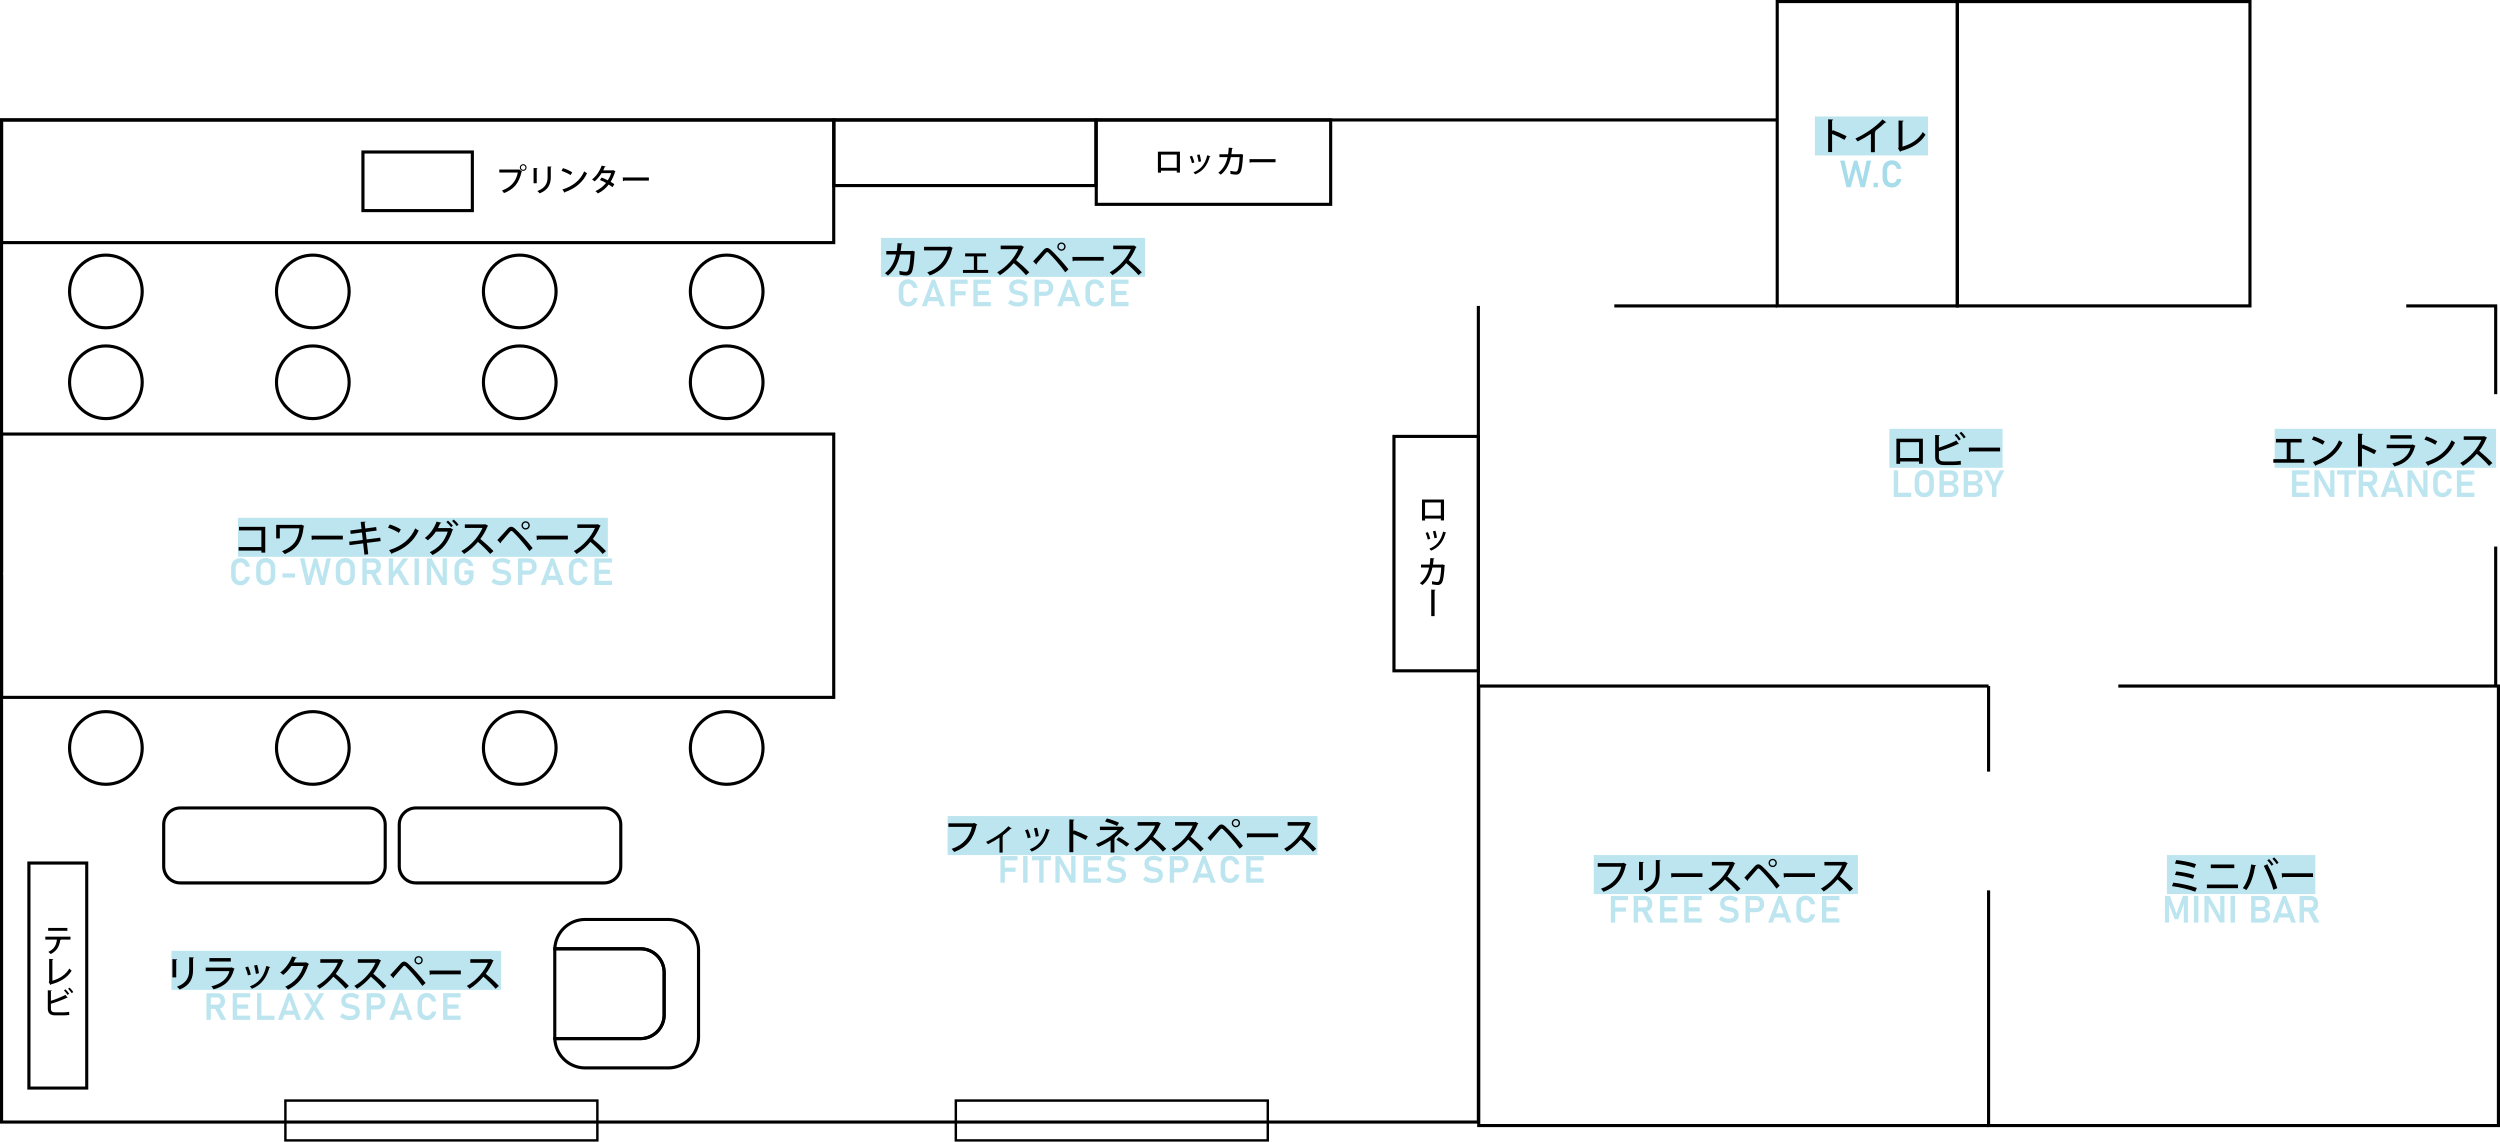 <?xml version="1.0" encoding="UTF-8"?><svg id="a" xmlns="http://www.w3.org/2000/svg" viewBox="0 0 962.86 439.69"><defs><style>.b,.c{fill:#a7ddea;}.d,.c{opacity:.76;}</style></defs><rect class="c" x="91.64" y="199.44" width="142.46" height="15.02"/><rect class="c" x="364.96" y="314.3" width="142.46" height="15.02"/><rect class="c" x="339.28" y="91.62" width="101.74" height="15.02"/><rect class="c" x="727.7" y="165.16" width="43.59" height="15.02"/><rect class="c" x="698.99" y="44.85" width="43.59" height="15.02"/><rect class="c" x="876.08" y="165.16" width="85.27" height="15.02"/><rect class="c" x="613.82" y="329.32" width="101.74" height="15.02"/><rect class="c" x="834.57" y="329.32" width="57.16" height="15.02"/><rect class="c" x="66.03" y="366.21" width="126.95" height="15.02"/><polygon points="569.98 432.75 0 432.75 0 45.59 684.4 45.59 684.4 46.8 1.2 46.8 1.2 431.55 568.78 431.55 568.78 117.82 569.98 117.82 569.98 432.75"/><polygon points="765.89 434.1 568.93 434.1 568.93 263.62 765.89 263.62 765.89 264.83 570.13 264.83 570.13 432.9 765.89 432.9 765.89 434.1"/><rect x="765.29" y="264.23" width="1.2" height="32.95"/><polygon points="962.86 434.1 765.29 434.1 765.29 342.92 766.49 342.92 766.49 432.9 961.65 432.9 961.65 264.83 815.85 264.83 815.85 263.62 962.86 263.62 962.86 434.1"/><path d="m754.46,118.42h-70.57V0h70.57v118.42Zm-69.37-1.2h68.16V1.2h-68.16v116.01Z"/><path d="m867.16,118.42h-113.91V0h113.91v118.42Zm-112.7-1.2h111.5V1.2h-111.5v116.01Z"/><g><path d="m837.04,339.95c3.09.36,6.71,1.16,9.06,2.04l-.62,1.46c-2.1-.85-5.87-1.78-8.97-2.17l.53-1.33Zm1.13-8.7c2.46.25,5.69.87,7.63,1.58l-.59,1.43c-2.02-.78-5.07-1.37-7.53-1.66l.49-1.34Zm-.01,4.38c2.24.22,5.17.81,6.95,1.4l-.48,1.43c-1.66-.61-4.61-1.24-6.94-1.49l.46-1.34Z"/><path d="m861.95,340.68v1.4h-11.98v-1.4h11.98Zm-1.43-7.72v1.4h-9.05v-1.4h9.05Z"/><path d="m868.97,333.32c-.03.13-.17.22-.39.25-.55,3.44-1.73,7.07-3.41,9.23-.38-.27-.92-.55-1.37-.74,1.6-2.01,2.8-5.52,3.24-9.13l1.94.39Zm6.62,9.39c-.68-2.43-2.24-6.46-3.7-9.22l1.36-.65c1.47,2.63,3.09,6.63,3.84,9.23l-1.5.64Zm-1.65-11.86c.61.56,1.29,1.46,1.66,2.07l-.72.52c-.36-.61-1.1-1.57-1.65-2.1l.71-.49Zm1.95-.62c.62.58,1.3,1.43,1.68,2.05l-.72.52c-.36-.61-1.11-1.53-1.65-2.07l.69-.51Z"/><path d="m878.79,336.33h12.07v1.45h-11.49c-.09.14-.27.25-.46.26l-.12-1.71Z"/></g><g class="d"><path class="b" d="m840.71,345.07h1.95v10.26h-1.58v-7.82l.07.45-2.24,6.09h-1.35l-2.24-5.95.07-.59v7.82h-1.58v-10.26h1.95l2.48,6.84,2.48-6.84Z"/><path class="b" d="m846.7,355.32h-1.72v-10.26h1.72v10.26Z"/><path class="b" d="m849.03,345.07h1.83l4.42,7.89-.17.18v-8.08h1.64v10.25h-1.85l-4.4-7.77.17-.18v7.96h-1.64v-10.25Z"/><path class="b" d="m860.8,355.32h-1.72v-10.26h1.72v10.26Z"/><path class="b" d="m867,345.07h1.68v10.26h-1.68v-10.26Zm.85,8.66h3.03c.59,0,1.02-.12,1.31-.37.29-.25.43-.59.43-1.03v-.02c0-.31-.06-.57-.17-.78s-.29-.38-.52-.5c-.23-.12-.53-.17-.87-.17h-3.2v-1.58h3.2c.47,0,.82-.11,1.06-.34.24-.23.37-.55.37-.98s-.13-.74-.39-.96-.64-.33-1.14-.33h-3.1v-1.59h3.27c.66,0,1.22.11,1.68.33s.8.54,1.04.96c.23.41.35.91.35,1.49,0,.38-.07.72-.22,1.03-.15.31-.37.57-.66.77-.29.21-.64.35-1.06.42.43.06.8.2,1.11.43.31.22.55.51.71.85.16.35.25.73.25,1.16v.02c0,.57-.12,1.06-.37,1.48-.25.42-.6.74-1.06.97-.46.23-1.01.34-1.65.34h-3.39v-1.59Z"/><path class="b" d="m879.19,345.07h1.23l3.85,10.26h-1.81l-2.65-7.64-2.65,7.64h-1.81l3.85-10.26Zm-2.04,6.69h5.4v1.62h-5.4v-1.62Z"/><path class="b" d="m885.68,345.06h1.69v10.26h-1.69v-10.26Zm.7,4.42h3.53c.23,0,.44-.06.62-.17s.32-.28.42-.49c.1-.21.15-.46.15-.74,0-.28-.05-.52-.15-.73s-.24-.38-.42-.49c-.18-.12-.39-.17-.63-.17h-3.53v-1.62h3.58c.58,0,1.09.12,1.52.37s.78.6,1.02,1.06.36.98.36,1.58-.12,1.13-.36,1.59-.58.81-1.02,1.06c-.44.25-.95.37-1.52.37h-3.58v-1.62Zm2.48,1.3l1.75-.32,2.69,4.87h-2.02l-2.42-4.55Z"/></g><g><path d="m626.48,332.89c-.04.09-.13.16-.25.2-1.2,5.45-3.92,8.64-8.66,10.39-.22-.36-.68-.9-.97-1.19,4.42-1.44,6.99-4.58,7.82-8.48h-9.06v-1.37h9.59l.26-.17,1.26.62Z"/><path d="m631.27,338.99v-7.05l1.85.1c-.01.13-.14.25-.39.27v6.68h-1.46Zm8.32-7.66c-.01.14-.13.25-.38.27v4.55c0,3.05-1.03,5.87-5.13,7.5-.23-.27-.75-.82-1.08-1.07,3.9-1.47,4.73-3.9,4.73-6.43v-4.93l1.86.1Z"/><path d="m643.61,336.33h12.07v1.45h-11.49c-.09.14-.27.25-.46.26l-.12-1.71Z"/><path d="m668.32,332.51c-.06.1-.13.16-.25.2-.79,1.85-1.62,3.31-2.79,4.87,1.49,1.2,3.74,3.24,5.06,4.67l-1.27,1.1c-1.19-1.4-3.37-3.54-4.71-4.64-1.31,1.55-3.35,3.48-5.33,4.64-.23-.32-.72-.82-1.06-1.11,3.77-2.05,6.82-5.82,8.14-8.9h-6.79v-1.37h7.59l.26-.09,1.16.64Z"/><path d="m671.82,338.02c1.08-1.11,3.21-3.51,4.09-4.47.43-.45.87-.66,1.3-.66s.9.26,1.37.66c1.78,1.62,4.83,4.93,6.86,7.56l-1.23,1.14c-1.88-2.64-4.93-6.07-6.31-7.38-.27-.26-.46-.4-.65-.4-.16.01-.35.16-.59.42-.58.64-2.5,2.9-3.42,3.94.03.16-.03.33-.17.46l-1.24-1.27Zm10.92-7.25c.88,0,1.6.71,1.6,1.6s-.72,1.59-1.6,1.59-1.59-.72-1.59-1.59c0-.92.74-1.6,1.59-1.6Zm1.08,1.6c0-.61-.49-1.1-1.08-1.1s-1.07.49-1.07,1.1.48,1.08,1.07,1.08c.62,0,1.08-.52,1.08-1.08Z"/><path d="m686.94,336.33h12.07v1.45h-11.49c-.09.14-.27.25-.46.26l-.12-1.71Z"/><path d="m711.66,332.51c-.06.1-.13.16-.25.2-.79,1.85-1.62,3.31-2.79,4.87,1.49,1.2,3.74,3.24,5.06,4.67l-1.27,1.1c-1.19-1.4-3.37-3.54-4.71-4.64-1.31,1.55-3.35,3.48-5.33,4.64-.23-.32-.72-.82-1.06-1.11,3.77-2.05,6.82-5.82,8.14-8.9h-6.79v-1.37h7.59l.26-.09,1.16.64Z"/></g><g class="d"><path class="b" d="m620.4,345.07h1.69v10.26h-1.69v-10.26Zm.71,0h5.89v1.62h-5.89v-1.62Zm0,4.45h5.11v1.61h-5.11v-1.61Z"/><path class="b" d="m629.2,345.06h1.69v10.26h-1.69v-10.26Zm.7,4.42h3.53c.23,0,.44-.06.62-.17s.32-.28.42-.49c.1-.21.15-.46.15-.74,0-.28-.05-.52-.15-.73s-.24-.38-.42-.49c-.18-.12-.39-.17-.63-.17h-3.53v-1.62h3.58c.58,0,1.09.12,1.52.37s.78.6,1.02,1.06.36.98.36,1.58-.12,1.13-.36,1.59-.58.81-1.02,1.06c-.44.25-.95.37-1.52.37h-3.58v-1.62Zm2.48,1.3l1.75-.32,2.69,4.87h-2.02l-2.42-4.55Z"/><path class="b" d="m639.34,345.07h1.69v10.26h-1.69v-10.26Zm.7,0h6.03v1.62h-6.03v-1.62Zm0,4.36h5.25v1.61h-5.25v-1.61Zm0,4.28h6.03v1.62h-6.03v-1.62Z"/><path class="b" d="m648.69,345.07h1.69v10.26h-1.69v-10.26Zm.7,0h6.03v1.62h-6.03v-1.62Zm0,4.36h5.25v1.61h-5.25v-1.61Zm0,4.28h6.03v1.62h-6.03v-1.62Z"/><path class="b" d="m664.38,355.28c-.45-.1-.88-.24-1.28-.43s-.76-.42-1.09-.7l.9-1.35c.4.33.84.59,1.33.76.49.17,1.01.26,1.56.26.69,0,1.22-.12,1.6-.37.38-.24.57-.59.57-1.04h0c0-.32-.08-.57-.25-.76-.17-.19-.39-.32-.66-.41-.27-.09-.62-.17-1.05-.24-.01,0-.03,0-.04,0s-.03,0-.04,0l-.13-.02c-.69-.11-1.25-.25-1.69-.4-.44-.15-.82-.43-1.13-.83-.31-.4-.47-.97-.47-1.7h0c0-.66.15-1.21.44-1.67s.71-.81,1.27-1.05,1.22-.36,2-.36c.37,0,.73.04,1.1.12.37.08.73.2,1.09.36.35.16.7.35,1.03.59l-.82,1.39c-.4-.28-.8-.5-1.21-.64-.41-.15-.81-.22-1.2-.22-.65,0-1.15.12-1.51.36-.35.24-.53.57-.53,1h0c0,.33.09.59.27.78.18.19.41.33.69.41.27.09.66.18,1.15.28.02,0,.04,0,.05.01.02,0,.03,0,.05.01.02,0,.05,0,.08.01s.05,0,.08.01c.63.13,1.17.28,1.59.46.43.18.78.47,1.07.86.29.4.43.93.43,1.62h0c0,.65-.15,1.2-.45,1.66s-.74.8-1.31,1.04c-.57.24-1.26.36-2.07.36-.49,0-.97-.05-1.42-.14Z"/><path class="b" d="m672.27,345.07h1.69v10.26h-1.69v-10.26Zm.81,4.66h3.28c.27,0,.51-.06.72-.19.2-.12.36-.3.48-.53s.17-.5.17-.8-.06-.57-.17-.8c-.11-.23-.27-.41-.48-.54s-.45-.19-.72-.19h-3.28v-1.62h3.23c.62,0,1.18.13,1.65.39.47.26.84.63,1.11,1.1.26.48.4,1.03.4,1.65s-.13,1.17-.4,1.65c-.26.47-.63.84-1.11,1.1-.48.26-1.03.39-1.65.39h-3.23v-1.62Z"/><path class="b" d="m684.84,345.07h1.23l3.85,10.26h-1.81l-2.65-7.64-2.65,7.64h-1.81l3.85-10.26Zm-2.04,6.69h5.4v1.62h-5.4v-1.62Z"/><path class="b" d="m693.55,354.97c-.55-.31-.97-.75-1.26-1.32s-.44-1.25-.44-2.04v-2.81c0-.79.15-1.46.44-2.04s.71-1.02,1.26-1.33c.55-.31,1.19-.47,1.94-.47.62,0,1.17.13,1.68.4.5.26.92.64,1.25,1.14.33.5.56,1.08.68,1.76h-1.73c-.08-.33-.22-.62-.4-.86-.18-.25-.4-.44-.65-.57-.25-.13-.52-.2-.81-.2-.39,0-.73.09-1.01.26s-.5.43-.66.75c-.16.32-.23.71-.23,1.15v2.81c0,.44.08.83.23,1.15.15.32.37.57.66.75.28.17.62.26,1.01.26.3,0,.57-.06.82-.19s.47-.31.65-.56c.18-.24.31-.54.4-.88h1.73c-.13.68-.36,1.26-.69,1.76s-.75.88-1.25,1.14c-.5.26-1.06.4-1.67.4-.74,0-1.39-.15-1.94-.46Z"/><path class="b" d="m701.72,345.07h1.69v10.26h-1.69v-10.26Zm.7,0h6.03v1.62h-6.03v-1.62Zm0,4.36h5.25v1.61h-5.25v-1.61Zm0,4.28h6.03v1.62h-6.03v-1.62Z"/></g><g><path d="m376.4,317.54c-.04.09-.13.16-.25.2-1.2,5.45-3.92,8.64-8.66,10.39-.22-.36-.68-.9-.97-1.19,4.42-1.44,6.99-4.58,7.82-8.48h-9.06v-1.37h9.59l.26-.17,1.26.62Z"/><path d="m389.66,319.12c-.06.07-.14.12-.25.12-.06,0-.12-.01-.17-.03-.92.91-2.1,1.85-3.14,2.62.17.06.29.1.36.13-.04.09-.14.17-.3.19v6.23h-1.21v-5.81c-1.13.79-3.06,1.92-4.46,2.59-.16-.26-.48-.71-.71-.92,4.16-1.89,7.14-4.41,8.61-6l1.27.9Z"/><path d="m395.91,319.43c.4.88.87,2.24,1.05,3.09l-1.13.32c-.17-.88-.59-2.17-1.03-3.08l1.1-.33Zm8.51.25c-.04.1-.17.16-.33.16-1.16,4.23-3.34,6.79-6.73,8.16-.16-.25-.53-.69-.78-.92,3.25-1.24,5.33-3.58,6.34-7.88l1.5.48Zm-5.03-.88c.3.92.58,2.31.68,3.22l-1.17.25c-.12-.94-.39-2.27-.69-3.22l1.18-.25Z"/><path d="m418.16,323.51c-1.33-.75-3.28-1.68-4.78-2.27v6.99h-1.52v-12.64l1.94.12c-.01.16-.14.27-.42.33v4.13l.29-.4c1.65.61,3.84,1.58,5.3,2.34l-.81,1.4Z"/><path d="m433.05,319.06c-.04.09-.16.16-.3.17-.91,1.11-2.2,2.41-3.45,3.41l.26.07c-.06.1-.16.2-.35.23v5.4h-1.47v-4.7c-1.36.92-3.16,1.89-4.75,2.54-.07-.1-.79-1.01-.91-1.13,3.09-1.14,6.5-3.24,8.38-5.36h-6.83v-1.31h8.19l.2-.13,1.04.79Zm-2.82-.94c-1.2-.65-3.15-1.3-4.61-1.73l.68-1.16c1.49.36,3.37,1.03,4.68,1.65l-.75,1.24Zm.64,4.32c1.45.75,3.03,1.75,4.08,2.57l-1.04,1.08c-.97-.81-2.62-1.92-3.96-2.66l.92-1Z"/><path d="m447.13,317.16c-.06.1-.13.16-.25.2-.79,1.85-1.62,3.31-2.79,4.87,1.49,1.2,3.74,3.24,5.06,4.67l-1.27,1.1c-1.19-1.4-3.37-3.54-4.71-4.64-1.31,1.55-3.35,3.48-5.33,4.64-.23-.32-.72-.82-1.06-1.11,3.77-2.05,6.82-5.82,8.14-8.9h-6.79v-1.37h7.59l.26-.09,1.16.64Z"/><path d="m461.58,317.16c-.06.1-.13.16-.25.2-.79,1.85-1.62,3.31-2.79,4.87,1.49,1.2,3.74,3.24,5.06,4.67l-1.27,1.1c-1.19-1.4-3.37-3.54-4.71-4.64-1.31,1.55-3.35,3.48-5.33,4.64-.23-.32-.72-.82-1.06-1.11,3.77-2.05,6.82-5.82,8.14-8.9h-6.79v-1.37h7.59l.26-.09,1.16.64Z"/><path d="m465.07,322.67c1.08-1.11,3.21-3.51,4.09-4.47.43-.45.87-.66,1.3-.66s.9.26,1.37.66c1.78,1.62,4.83,4.93,6.86,7.56l-1.23,1.14c-1.88-2.64-4.93-6.07-6.31-7.38-.27-.26-.46-.4-.65-.4-.16.01-.35.16-.59.42-.58.64-2.5,2.9-3.42,3.94.03.16-.03.33-.17.46l-1.24-1.27Zm10.92-7.25c.88,0,1.6.71,1.6,1.6s-.72,1.59-1.6,1.59-1.59-.72-1.59-1.59c0-.92.74-1.6,1.59-1.6Zm1.08,1.6c0-.61-.49-1.1-1.08-1.1s-1.07.49-1.07,1.1.48,1.08,1.07,1.08c.62,0,1.08-.52,1.08-1.08Z"/><path d="m480.2,320.98h12.07v1.45h-11.49c-.09.14-.27.25-.46.26l-.12-1.71Z"/><path d="m504.92,317.16c-.06.1-.13.16-.25.2-.79,1.85-1.62,3.31-2.79,4.87,1.49,1.2,3.74,3.24,5.06,4.67l-1.27,1.1c-1.19-1.4-3.37-3.54-4.71-4.64-1.31,1.55-3.35,3.48-5.33,4.64-.23-.32-.72-.82-1.06-1.11,3.77-2.05,6.82-5.82,8.14-8.9h-6.79v-1.37h7.59l.26-.09,1.16.64Z"/></g><g class="d"><path class="b" d="m385.32,329.72h1.69v10.26h-1.69v-10.26Zm.71,0h5.89v1.62h-5.89v-1.62Zm0,4.45h5.11v1.61h-5.11v-1.61Z"/><path class="b" d="m395.77,339.97h-1.72v-10.26h1.72v10.26Z"/><path class="b" d="m397.41,329.72h7.38v1.62h-7.38v-1.62Zm2.85.84h1.68v9.42h-1.68v-9.42Z"/><path class="b" d="m406.49,329.72h1.83l4.42,7.89-.17.18v-8.08h1.64v10.25h-1.85l-4.4-7.77.17-.18v7.96h-1.64v-10.25Z"/><path class="b" d="m417.33,329.72h1.69v10.26h-1.69v-10.26Zm.7,0h6.03v1.62h-6.03v-1.62Zm0,4.36h5.25v1.61h-5.25v-1.61Zm0,4.28h6.03v1.62h-6.03v-1.62Z"/><path class="b" d="m428.42,339.93c-.45-.1-.88-.24-1.28-.43s-.76-.42-1.09-.7l.9-1.35c.4.33.84.59,1.33.76.49.17,1.01.26,1.56.26.69,0,1.22-.12,1.6-.37.38-.24.57-.59.57-1.04h0c0-.32-.08-.57-.25-.76-.17-.19-.39-.32-.66-.41-.27-.09-.62-.17-1.05-.24-.01,0-.03,0-.04,0s-.03,0-.04,0l-.13-.02c-.69-.11-1.25-.25-1.69-.4-.44-.15-.82-.43-1.13-.83-.31-.4-.47-.97-.47-1.7h0c0-.66.15-1.21.44-1.67s.71-.81,1.27-1.05,1.22-.36,2-.36c.37,0,.73.04,1.1.12.37.08.73.2,1.09.36.35.16.7.35,1.03.59l-.82,1.39c-.4-.28-.8-.5-1.21-.64-.41-.15-.81-.22-1.2-.22-.65,0-1.15.12-1.51.36-.35.24-.53.57-.53,1h0c0,.33.09.59.27.78.18.19.41.33.69.41.27.09.66.18,1.15.28.02,0,.04,0,.05.01.02,0,.03,0,.05.01.02,0,.05,0,.08.01s.05,0,.08.01c.63.13,1.17.28,1.59.46.43.18.78.47,1.07.86.29.4.43.93.43,1.62h0c0,.65-.15,1.2-.45,1.66s-.74.8-1.31,1.04c-.57.24-1.26.36-2.07.36-.49,0-.97-.05-1.42-.14Z"/><path class="b" d="m442.64,339.93c-.45-.1-.88-.24-1.28-.43s-.76-.42-1.09-.7l.9-1.35c.4.33.84.59,1.33.76.49.17,1.01.26,1.56.26.69,0,1.22-.12,1.6-.37.38-.24.57-.59.57-1.04h0c0-.32-.08-.57-.25-.76-.17-.19-.39-.32-.66-.41-.27-.09-.62-.17-1.05-.24-.01,0-.03,0-.04,0s-.03,0-.04,0l-.13-.02c-.69-.11-1.25-.25-1.69-.4-.44-.15-.82-.43-1.13-.83-.31-.4-.47-.97-.47-1.7h0c0-.66.15-1.21.44-1.67s.71-.81,1.27-1.05,1.22-.36,2-.36c.37,0,.73.04,1.1.12.37.08.73.2,1.09.36.35.16.7.35,1.03.59l-.82,1.39c-.4-.28-.8-.5-1.21-.64-.41-.15-.81-.22-1.2-.22-.65,0-1.15.12-1.51.36-.35.24-.53.57-.53,1h0c0,.33.09.59.27.78.18.19.41.33.69.41.27.09.66.18,1.15.28.02,0,.04,0,.05.01.02,0,.03,0,.05.01.02,0,.05,0,.08.01s.05,0,.08.01c.63.13,1.17.28,1.59.46.43.18.78.47,1.07.86.29.4.43.93.43,1.62h0c0,.65-.15,1.2-.45,1.66s-.74.8-1.31,1.04c-.57.24-1.26.36-2.07.36-.49,0-.97-.05-1.42-.14Z"/><path class="b" d="m450.52,329.72h1.69v10.26h-1.69v-10.26Zm.81,4.66h3.28c.27,0,.51-.06.72-.19.2-.12.36-.3.48-.53s.17-.5.17-.8-.06-.57-.17-.8c-.11-.23-.27-.41-.48-.54s-.45-.19-.72-.19h-3.28v-1.62h3.23c.62,0,1.18.13,1.65.39.47.26.84.63,1.11,1.1.26.48.4,1.03.4,1.65s-.13,1.17-.4,1.65c-.26.47-.63.84-1.11,1.1-.48.26-1.03.39-1.65.39h-3.23v-1.62Z"/><path class="b" d="m463.1,329.72h1.23l3.85,10.26h-1.81l-2.65-7.64-2.65,7.64h-1.81l3.85-10.26Zm-2.04,6.69h5.4v1.62h-5.4v-1.62Z"/><path class="b" d="m471.8,339.62c-.55-.31-.97-.75-1.26-1.32s-.44-1.25-.44-2.04v-2.81c0-.79.15-1.46.44-2.04s.71-1.02,1.26-1.33c.55-.31,1.19-.47,1.94-.47.62,0,1.17.13,1.68.4.5.26.92.64,1.25,1.14.33.5.56,1.08.68,1.76h-1.73c-.08-.33-.22-.62-.4-.86-.18-.25-.4-.44-.65-.57-.25-.13-.52-.2-.81-.2-.39,0-.73.09-1.01.26s-.5.43-.66.75c-.16.32-.23.71-.23,1.15v2.81c0,.44.08.83.23,1.15.15.32.37.57.66.75.28.17.62.26,1.01.26.3,0,.57-.06.82-.19s.47-.31.65-.56c.18-.24.31-.54.4-.88h1.73c-.13.68-.36,1.26-.69,1.76s-.75.88-1.25,1.14c-.5.26-1.06.4-1.67.4-.74,0-1.39-.15-1.94-.46Z"/><path class="b" d="m479.97,329.72h1.69v10.26h-1.69v-10.26Zm.7,0h6.03v1.62h-6.03v-1.62Zm0,4.36h5.25v1.61h-5.25v-1.61Zm0,4.28h6.03v1.62h-6.03v-1.62Z"/></g><g><path d="m102.16,202.91v9.93h-1.49v-.77h-8.76v-1.37h8.76v-6.42h-8.61v-1.37h10.1Z"/><path d="m117.19,202.59c-.04.09-.14.17-.23.2-.59,5.52-2.38,8.63-7.3,10.62-.26-.36-.68-.81-1.03-1.11,4.61-1.86,6.26-4.54,6.7-8.81h-7.56v3.86h-1.4v-5.2h9.44l.17-.13,1.2.58Z"/><path d="m119.97,206.32h12.07v1.45h-11.49c-.09.14-.27.25-.46.26l-.12-1.71Z"/><path d="m141.32,209.11l.51,4.36-1.47.16-.49-4.34-5.23.67-.17-1.33,5.25-.68-.32-2.86-4.33.56-.16-1.34,4.33-.58-.32-2.72,1.88-.09c.01.14-.12.27-.36.35l.25,2.28,4.19-.56.17,1.37-4.19.53.32,2.86,5.26-.67.16,1.34-5.26.67Z"/><path d="m150.12,202c1.47.45,3.21,1.21,4.26,1.92l-.75,1.3c-1.04-.72-2.76-1.49-4.19-1.99l.68-1.23Zm-.27,9.88c4.98-1.53,8.37-4.39,10.07-8.38.42.33.91.61,1.33.84-1.79,3.94-5.29,7.04-10.13,8.7-.01.14-.12.29-.23.35l-1.04-1.5Z"/><path d="m174.55,203.99c-.04.1-.17.17-.26.23-1.62,4.88-3.93,7.63-7.73,9.55-.25-.33-.65-.81-1.06-1.1,3.55-1.71,5.75-4.22,6.94-7.92h-4.57c-.78,1.2-1.85,2.38-3.08,3.35-.27-.27-.78-.67-1.17-.91,1.94-1.39,3.61-3.76,4.54-6.3l1.85.46c-.06.16-.25.23-.45.23-.26.58-.61,1.29-.88,1.81h4.48l.22-.1,1.17.69Zm-2.01-3.48c.66.51,1.44,1.37,1.88,1.95l-.69.59c-.4-.61-1.21-1.47-1.82-1.97l.64-.58Zm2.21-.4c.65.52,1.45,1.34,1.86,1.95l-.71.56c-.38-.56-1.16-1.42-1.79-1.95l.64-.56Z"/><path d="m188.03,202.51c-.06.1-.13.16-.25.2-.79,1.85-1.62,3.31-2.79,4.87,1.49,1.2,3.74,3.24,5.06,4.67l-1.27,1.1c-1.19-1.4-3.37-3.54-4.71-4.64-1.31,1.55-3.35,3.48-5.33,4.64-.23-.32-.72-.82-1.06-1.11,3.77-2.05,6.82-5.82,8.14-8.9h-6.79v-1.37h7.59l.26-.09,1.16.64Z"/><path d="m191.52,208.01c1.08-1.11,3.21-3.51,4.09-4.47.43-.45.87-.66,1.3-.66s.9.26,1.37.66c1.78,1.62,4.83,4.93,6.86,7.56l-1.23,1.14c-1.88-2.64-4.93-6.07-6.31-7.38-.27-.26-.46-.4-.65-.4-.16.01-.35.16-.59.42-.58.64-2.5,2.9-3.42,3.94.03.16-.03.33-.17.46l-1.24-1.27Zm10.92-7.25c.88,0,1.6.71,1.6,1.6s-.72,1.59-1.6,1.59-1.59-.72-1.59-1.59c0-.92.74-1.6,1.59-1.6Zm1.08,1.6c0-.61-.49-1.1-1.08-1.1s-1.07.49-1.07,1.1.48,1.08,1.07,1.08c.62,0,1.08-.52,1.08-1.08Z"/><path d="m206.64,206.32h12.07v1.45h-11.49c-.09.14-.27.25-.46.26l-.12-1.71Z"/><path d="m231.36,202.51c-.06.1-.13.16-.25.2-.79,1.85-1.62,3.31-2.79,4.87,1.49,1.2,3.74,3.24,5.06,4.67l-1.27,1.1c-1.19-1.4-3.37-3.54-4.71-4.64-1.31,1.55-3.35,3.48-5.33,4.64-.23-.32-.72-.82-1.06-1.11,3.77-2.05,6.82-5.82,8.14-8.9h-6.79v-1.37h7.59l.26-.09,1.16.64Z"/></g><g class="d"><path class="b" d="m90.71,224.96c-.55-.31-.97-.75-1.26-1.32s-.44-1.25-.44-2.04v-2.81c0-.79.15-1.46.44-2.04s.71-1.02,1.26-1.33c.55-.31,1.19-.47,1.94-.47.62,0,1.17.13,1.68.4.5.26.92.64,1.25,1.14.33.5.56,1.08.68,1.76h-1.73c-.08-.33-.22-.62-.4-.86-.18-.25-.4-.44-.65-.57-.25-.13-.52-.2-.81-.2-.39,0-.73.09-1.01.26s-.5.43-.66.75c-.16.32-.23.71-.23,1.15v2.81c0,.44.08.83.23,1.15.15.32.37.57.66.75.28.17.62.26,1.01.26.3,0,.57-.06.82-.19s.47-.31.65-.56c.18-.24.31-.54.4-.88h1.73c-.13.68-.36,1.26-.69,1.76s-.75.88-1.25,1.14c-.5.26-1.06.4-1.67.4-.74,0-1.39-.15-1.94-.46Z"/><path class="b" d="m100.41,224.95c-.56-.31-.99-.75-1.29-1.33s-.46-1.23-.46-1.99v-2.91c0-.75.15-1.41.46-1.99s.74-1.01,1.29-1.33c.55-.31,1.2-.47,1.93-.47s1.37.16,1.93.47c.55.31.98.75,1.29,1.33s.46,1.23.46,1.99v2.91c0,.75-.15,1.41-.46,1.99s-.74,1.01-1.29,1.33c-.56.31-1.2.47-1.93.47s-1.37-.16-1.93-.47Zm2.94-1.46c.29-.17.52-.41.68-.72.16-.31.24-.67.24-1.08v-3c0-.41-.08-.77-.24-1.08-.16-.31-.39-.55-.68-.72-.29-.17-.63-.25-1.02-.25s-.73.08-1.02.25c-.29.17-.52.41-.68.72-.16.31-.24.67-.24,1.08v3c0,.41.08.77.24,1.08.16.31.39.55.68.72s.63.25,1.02.25.73-.08,1.02-.25Z"/><path class="b" d="m113.66,220.84v1.61h-4.88v-1.61h4.88Z"/><path class="b" d="m120.85,215.06h1.27l2.03,7.44,1.57-7.44h1.74l-2.43,10.26h-1.64l-1.85-7.17-1.94,7.17h-1.64l-2.43-10.26h1.74l1.57,7.44,2.03-7.44Z"/><path class="b" d="m131.06,224.95c-.56-.31-.99-.75-1.29-1.33s-.46-1.23-.46-1.99v-2.91c0-.75.15-1.41.46-1.99s.74-1.01,1.29-1.33c.55-.31,1.2-.47,1.93-.47s1.37.16,1.93.47c.55.31.98.75,1.29,1.33s.46,1.23.46,1.99v2.91c0,.75-.15,1.41-.46,1.99s-.74,1.01-1.29,1.33c-.56.31-1.2.47-1.93.47s-1.37-.16-1.93-.47Zm2.94-1.46c.29-.17.52-.41.68-.72.16-.31.24-.67.24-1.08v-3c0-.41-.08-.77-.24-1.08-.16-.31-.39-.55-.68-.72-.29-.17-.63-.25-1.02-.25s-.73.08-1.02.25c-.29.17-.52.41-.68.72-.16.31-.24.67-.24,1.08v3c0,.41.08.77.24,1.08.16.31.39.55.68.72s.63.25,1.02.25.73-.08,1.02-.25Z"/><path class="b" d="m139.57,215.05h1.69v10.26h-1.69v-10.26Zm.7,4.42h3.53c.23,0,.44-.06.62-.17s.32-.28.42-.49c.1-.21.15-.46.15-.74,0-.28-.05-.52-.15-.73s-.24-.38-.42-.49c-.18-.12-.39-.17-.63-.17h-3.53v-1.62h3.58c.58,0,1.09.12,1.52.37s.78.6,1.02,1.06.36.98.36,1.58-.12,1.13-.36,1.59-.58.81-1.02,1.06c-.44.25-.95.37-1.52.37h-3.58v-1.62Zm2.48,1.3l1.75-.32,2.69,4.87h-2.02l-2.42-4.55Z"/><path class="b" d="m149.71,215.06h1.69v10.26h-1.69v-10.26Zm1.15,6l4.32-6h2.1l-6.4,8.34v-2.33Zm1.69-1.08l1.4-1.05,3.75,6.38h-2.02l-3.12-5.33Z"/><path class="b" d="m161.35,225.32h-1.72v-10.26h1.72v10.26Z"/><path class="b" d="m164.4,215.06h1.83l4.42,7.89-.17.18v-8.08h1.64v10.25h-1.85l-4.4-7.77.17-.18v7.96h-1.64v-10.25Z"/><path class="b" d="m182.39,219.69v1.9c0,.76-.15,1.43-.46,2.01-.3.58-.73,1.03-1.28,1.35-.55.32-1.19.48-1.92.48s-1.38-.15-1.94-.45c-.56-.3-.99-.72-1.3-1.27-.31-.55-.46-1.18-.46-1.9v-3.03c0-.76.15-1.43.46-2.01.3-.58.73-1.03,1.28-1.34.55-.32,1.19-.48,1.92-.48.6,0,1.15.13,1.66.38s.93.61,1.27,1.07c.34.46.57.99.69,1.6h-1.82c-.08-.28-.21-.52-.39-.73s-.4-.36-.64-.46c-.25-.11-.5-.16-.77-.16-.39,0-.72.09-1.01.26-.29.18-.51.43-.67.75-.16.32-.24.69-.24,1.12v3.03c0,.38.08.72.24,1s.39.51.69.67c.3.16.64.24,1.03.24s.72-.08,1.02-.25.52-.41.67-.73c.16-.32.24-.69.24-1.13v-.31h-1.82v-1.62h3.55Z"/><path class="b" d="m191.63,225.28c-.45-.1-.88-.24-1.28-.43s-.76-.42-1.09-.7l.9-1.35c.4.33.84.59,1.33.76.49.17,1.01.26,1.56.26.69,0,1.22-.12,1.6-.37.38-.24.57-.59.57-1.04h0c0-.32-.08-.57-.25-.76-.17-.19-.39-.32-.66-.41-.27-.09-.62-.17-1.05-.24-.01,0-.03,0-.04,0s-.03,0-.04,0l-.13-.02c-.69-.11-1.25-.25-1.69-.4-.44-.15-.82-.43-1.13-.83-.31-.4-.47-.97-.47-1.7h0c0-.66.15-1.21.44-1.67s.71-.81,1.27-1.05,1.22-.36,2-.36c.37,0,.73.04,1.1.12.37.08.73.2,1.09.36.35.16.7.35,1.03.59l-.82,1.39c-.4-.28-.8-.5-1.21-.64-.41-.15-.81-.22-1.2-.22-.65,0-1.15.12-1.51.36-.35.24-.53.57-.53,1h0c0,.33.09.59.27.78.18.19.41.33.69.41.27.09.66.18,1.15.28.02,0,.04,0,.05.01.02,0,.03,0,.05.01.02,0,.05,0,.08.01s.05,0,.08.01c.63.13,1.17.28,1.59.46.43.18.78.47,1.07.86.29.4.43.93.43,1.62h0c0,.65-.15,1.2-.45,1.66s-.74.8-1.31,1.04c-.57.24-1.26.36-2.07.36-.49,0-.97-.05-1.42-.14Z"/><path class="b" d="m199.51,215.06h1.69v10.26h-1.69v-10.26Zm.81,4.66h3.28c.27,0,.51-.06.72-.19.2-.12.36-.3.48-.53s.17-.5.17-.8-.06-.57-.17-.8c-.11-.23-.27-.41-.48-.54s-.45-.19-.72-.19h-3.28v-1.62h3.23c.62,0,1.18.13,1.65.39.47.26.84.63,1.11,1.1.26.48.4,1.03.4,1.65s-.13,1.17-.4,1.65c-.26.47-.63.84-1.11,1.1-.48.26-1.03.39-1.65.39h-3.23v-1.62Z"/><path class="b" d="m212.09,215.06h1.23l3.85,10.26h-1.81l-2.65-7.64-2.65,7.64h-1.81l3.85-10.26Zm-2.04,6.69h5.4v1.62h-5.4v-1.62Z"/><path class="b" d="m220.8,224.96c-.55-.31-.97-.75-1.26-1.32s-.44-1.25-.44-2.04v-2.81c0-.79.15-1.46.44-2.04s.71-1.02,1.26-1.33c.55-.31,1.19-.47,1.94-.47.62,0,1.17.13,1.68.4.5.26.92.64,1.25,1.14.33.5.56,1.08.68,1.76h-1.73c-.08-.33-.22-.62-.4-.86-.18-.25-.4-.44-.65-.57-.25-.13-.52-.2-.81-.2-.39,0-.73.09-1.01.26s-.5.43-.66.75c-.16.32-.23.71-.23,1.15v2.81c0,.44.08.83.23,1.15.15.32.37.57.66.75.28.17.62.26,1.01.26.3,0,.57-.06.82-.19s.47-.31.65-.56c.18-.24.31-.54.4-.88h1.73c-.13.68-.36,1.26-.69,1.76s-.75.88-1.25,1.14c-.5.26-1.06.4-1.67.4-.74,0-1.39-.15-1.94-.46Z"/><path class="b" d="m228.96,215.06h1.69v10.26h-1.69v-10.26Zm.7,0h6.03v1.62h-6.03v-1.62Zm0,4.36h5.25v1.61h-5.25v-1.61Zm0,4.28h6.03v1.62h-6.03v-1.62Z"/></g><g><path d="m454.45,58.42v8.04h-1.22v-.72h-6.08v.75h-1.19v-8.07h8.49Zm-1.23,6.2v-5.08h-6.08v5.08h6.08Z"/><path d="m459.13,60c.34.73.72,1.87.88,2.58l-.94.26c-.14-.73-.49-1.81-.85-2.56l.92-.28Zm7.09.2c-.04.08-.14.13-.28.13-.96,3.53-2.78,5.66-5.61,6.8-.13-.2-.45-.58-.65-.77,2.71-1.04,4.44-2.99,5.29-6.56l1.25.4Zm-4.19-.73c.25.77.48,1.93.57,2.69l-.98.2c-.1-.78-.33-1.89-.58-2.69l.99-.2Z"/><path d="m478.86,59.61c-.02.06-.06.13-.12.17-.18,3.58-.53,5.75-.99,6.55-.4.66-1,.93-1.67.93-.51,0-1.31-.1-2.16-.27.01-.32-.02-.87-.07-1.2.82.18,1.71.29,2,.29.4,0,.65-.11.85-.53.33-.63.61-2.54.72-5.02h-3.38c-.58,2.66-1.67,5.02-3.86,6.75-.22-.22-.66-.55-.98-.73,2.03-1.55,3.06-3.62,3.58-6.03h-3.13v-1.12h3.35c.13-.84.18-1.55.24-2.53l1.6.14c-.02.13-.13.21-.34.24-.07.82-.12,1.42-.24,2.14h3.49l.23-.08.88.3Z"/><path d="m481.22,61.29h10.05v1.2h-9.57c-.07.12-.23.2-.39.22l-.1-1.42Z"/></g><g><path d="m66.41,376.45v-7.05l1.85.1c-.01.13-.14.25-.39.27v6.68h-1.46Zm8.32-7.66c-.01.14-.13.25-.38.27v4.55c0,3.05-1.03,5.87-5.13,7.5-.23-.27-.75-.82-1.08-1.07,3.9-1.47,4.73-3.9,4.73-6.43v-4.93l1.86.1Z"/><path d="m90.4,373.13c-.06.09-.13.14-.25.19-1.24,4.39-3.55,6.52-7.89,7.73-.17-.35-.58-.85-.87-1.16,3.77-.92,6.2-2.93,6.99-5.87h-9.15v-1.34h9.75l.17-.12,1.23.56Zm-1.5-2.8h-8.24v-1.33h8.24v1.33Z"/><path d="m95.57,372.25c.4.88.87,2.24,1.05,3.09l-1.13.32c-.17-.88-.59-2.17-1.03-3.08l1.1-.33Zm8.51.25c-.04.1-.17.16-.33.16-1.16,4.23-3.34,6.79-6.73,8.16-.16-.25-.53-.69-.78-.92,3.25-1.24,5.33-3.58,6.34-7.88l1.5.48Zm-5.03-.88c.3.92.58,2.31.68,3.22l-1.17.25c-.12-.94-.39-2.27-.69-3.22l1.19-.25Z"/><path d="m119.03,371.28c-.04.1-.17.19-.26.25-1.58,4.7-3.89,7.63-7.85,9.62-.23-.33-.65-.81-1.06-1.11,3.7-1.76,5.92-4.47,7.05-7.99h-4.68c-.78,1.2-1.92,2.47-3.15,3.44-.27-.27-.78-.69-1.17-.92,1.92-1.49,3.64-3.73,4.58-6.2l1.84.46c-.04.14-.23.22-.43.22-.26.58-.56,1.13-.85,1.65h4.6l.22-.09,1.17.68Z"/><path d="m132.35,369.98c-.06.1-.13.16-.25.2-.79,1.85-1.62,3.31-2.79,4.87,1.49,1.2,3.74,3.24,5.06,4.67l-1.27,1.1c-1.19-1.4-3.37-3.54-4.71-4.64-1.31,1.55-3.35,3.48-5.33,4.64-.23-.32-.72-.82-1.05-1.11,3.77-2.05,6.82-5.82,8.14-8.9h-6.79v-1.37h7.59l.26-.09,1.16.64Z"/><path d="m146.8,369.98c-.06.1-.13.16-.25.2-.79,1.85-1.62,3.31-2.79,4.87,1.49,1.2,3.74,3.24,5.06,4.67l-1.27,1.1c-1.19-1.4-3.37-3.54-4.71-4.64-1.31,1.55-3.35,3.48-5.33,4.64-.23-.32-.72-.82-1.05-1.11,3.77-2.05,6.82-5.82,8.14-8.9h-6.79v-1.37h7.59l.26-.09,1.16.64Z"/><path d="m150.29,375.49c1.08-1.11,3.21-3.51,4.09-4.47.43-.45.87-.66,1.3-.66s.9.26,1.37.66c1.78,1.62,4.83,4.93,6.86,7.56l-1.23,1.14c-1.88-2.64-4.93-6.07-6.31-7.38-.27-.26-.46-.4-.65-.4-.16.01-.35.16-.59.42-.58.64-2.5,2.9-3.42,3.94.03.16-.03.33-.17.46l-1.24-1.27Zm10.92-7.25c.88,0,1.6.71,1.6,1.6s-.72,1.59-1.6,1.59-1.59-.72-1.59-1.59c0-.92.74-1.6,1.59-1.6Zm1.08,1.6c0-.61-.49-1.1-1.08-1.1s-1.07.49-1.07,1.1.48,1.08,1.07,1.08c.62,0,1.08-.52,1.08-1.08Z"/><path d="m165.41,373.8h12.07v1.45h-11.49c-.09.14-.27.25-.46.26l-.12-1.71Z"/><path d="m190.13,369.98c-.06.1-.13.16-.25.2-.79,1.85-1.62,3.31-2.79,4.87,1.49,1.2,3.74,3.24,5.06,4.67l-1.27,1.1c-1.19-1.4-3.37-3.54-4.71-4.64-1.31,1.55-3.35,3.48-5.33,4.64-.23-.32-.72-.82-1.05-1.11,3.77-2.05,6.82-5.82,8.14-8.9h-6.79v-1.37h7.59l.26-.09,1.16.64Z"/></g><g class="d"><path class="b" d="m79.51,382.53h1.69v10.26h-1.69v-10.26Zm.7,4.42h3.53c.23,0,.44-.06.62-.17s.32-.28.42-.49c.1-.21.15-.46.15-.74,0-.28-.05-.52-.15-.73s-.24-.38-.42-.49c-.18-.12-.39-.17-.63-.17h-3.53v-1.62h3.58c.58,0,1.09.12,1.52.37s.78.6,1.02,1.06.36.98.36,1.58-.12,1.13-.36,1.59-.58.81-1.02,1.06c-.44.25-.95.37-1.52.37h-3.58v-1.62Zm2.48,1.3l1.75-.32,2.69,4.87h-2.02l-2.42-4.55Z"/><path class="b" d="m89.64,382.53h1.69v10.26h-1.69v-10.26Zm.7,0h6.03v1.62h-6.03v-1.62Zm0,4.36h5.25v1.61h-5.25v-1.61Zm0,4.28h6.03v1.62h-6.03v-1.62Z"/><path class="b" d="m99,382.53h1.69v10.26h-1.69v-10.26Zm.79,8.64h5.94v1.62h-5.94v-1.62Z"/><path class="b" d="m110.87,382.53h1.23l3.85,10.26h-1.81l-2.65-7.64-2.65,7.64h-1.81l3.85-10.26Zm-2.04,6.69h5.4v1.62h-5.4v-1.62Z"/><path class="b" d="m120.58,386.7l2.44-4.17h1.83l-3.39,5.67-2.68,4.58h-1.83l3.63-6.09Zm.02,1.73l-.2-.35-3.36-5.56h1.83l2.38,4.03.25.42,3.51,5.8h-1.83l-2.57-4.35Z"/><path class="b" d="m133.33,392.75c-.45-.1-.88-.24-1.28-.43s-.76-.42-1.09-.7l.9-1.35c.4.33.84.59,1.33.76.49.17,1.01.26,1.56.26.69,0,1.22-.12,1.6-.37.38-.24.57-.59.57-1.04h0c0-.32-.08-.57-.25-.76-.17-.19-.39-.32-.66-.41-.27-.09-.62-.17-1.05-.24-.01,0-.03,0-.04,0s-.03,0-.04,0l-.13-.02c-.69-.11-1.25-.25-1.69-.4-.44-.15-.82-.43-1.13-.83-.31-.4-.47-.97-.47-1.7h0c0-.66.15-1.21.44-1.67s.71-.81,1.27-1.05,1.22-.36,2-.36c.37,0,.73.04,1.1.12.37.08.73.2,1.09.36.35.16.7.35,1.03.59l-.82,1.39c-.4-.28-.8-.5-1.21-.64-.41-.15-.81-.22-1.2-.22-.65,0-1.15.12-1.51.36-.35.24-.53.57-.53,1h0c0,.33.09.59.27.78.18.19.41.33.69.41.27.09.66.18,1.15.28.02,0,.04,0,.05.01.02,0,.03,0,.05.01.02,0,.05,0,.08.01s.05,0,.08.01c.63.13,1.17.28,1.59.46.43.18.78.47,1.07.86.29.4.43.93.43,1.62h0c0,.65-.15,1.2-.45,1.66s-.74.8-1.31,1.04c-.57.24-1.26.36-2.07.36-.49,0-.97-.05-1.42-.14Z"/><path class="b" d="m141.21,382.53h1.69v10.26h-1.69v-10.26Zm.81,4.66h3.28c.27,0,.51-.06.72-.19.2-.12.36-.3.48-.53s.17-.5.17-.8-.06-.57-.17-.8c-.11-.23-.27-.41-.48-.54s-.45-.19-.72-.19h-3.28v-1.62h3.23c.62,0,1.18.13,1.65.39.47.26.84.63,1.11,1.1.26.48.4,1.03.4,1.65s-.13,1.17-.4,1.65c-.26.47-.63.84-1.11,1.1-.48.26-1.03.39-1.65.39h-3.23v-1.62Z"/><path class="b" d="m153.79,382.53h1.23l3.85,10.26h-1.81l-2.65-7.64-2.65,7.64h-1.81l3.85-10.26Zm-2.04,6.69h5.4v1.62h-5.4v-1.62Z"/><path class="b" d="m162.49,392.43c-.55-.31-.97-.75-1.26-1.32s-.44-1.25-.44-2.04v-2.81c0-.79.15-1.46.44-2.04s.71-1.02,1.26-1.33c.55-.31,1.19-.47,1.94-.47.62,0,1.17.13,1.68.4.5.26.92.64,1.25,1.14.33.5.56,1.08.68,1.76h-1.73c-.08-.33-.22-.62-.4-.86-.18-.25-.4-.44-.65-.57-.25-.13-.52-.2-.81-.2-.39,0-.73.09-1.01.26s-.5.43-.66.75c-.16.32-.23.71-.23,1.15v2.81c0,.44.08.83.23,1.15.15.32.37.57.66.75.28.17.62.26,1.01.26.3,0,.57-.06.82-.19s.47-.31.65-.56c.18-.24.31-.54.4-.88h1.73c-.13.68-.36,1.26-.69,1.76s-.75.88-1.25,1.14c-.5.26-1.06.4-1.67.4-.74,0-1.39-.15-1.94-.46Z"/><path class="b" d="m170.66,382.53h1.69v10.26h-1.69v-10.26Zm.7,0h6.03v1.62h-6.03v-1.62Zm0,4.36h5.25v1.61h-5.25v-1.61Zm0,4.28h6.03v1.62h-6.03v-1.62Z"/></g><g><path d="m192.31,65.3h7.58l.08-.05,1.1.79c-.05.06-.11.11-.18.14-1.04,4.5-3.09,6.77-6.79,8.19-.17-.29-.52-.75-.76-1,3.38-1.24,5.41-3.41,6.1-6.92h-7.14v-1.16Zm9.2-2.08c.72,0,1.3.59,1.3,1.31s-.58,1.3-1.3,1.3-1.31-.58-1.31-1.3.6-1.31,1.31-1.31Zm.87,1.31c0-.49-.39-.89-.87-.89s-.88.4-.88.89.39.88.88.88.87-.42.87-.88Z"/><path d="m205.51,70.58v-5.88l1.54.08c-.01.11-.12.21-.33.23v5.56h-1.22Zm6.93-6.38c-.01.12-.11.2-.31.23v3.79c0,2.54-.85,4.89-4.27,6.25-.19-.23-.63-.69-.9-.89,3.25-1.23,3.94-3.25,3.94-5.36v-4.1l1.55.08Z"/><path d="m216.83,64.76c1.23.37,2.67,1.01,3.55,1.6l-.63,1.08c-.87-.6-2.3-1.24-3.49-1.66l.57-1.02Zm-.23,8.23c4.15-1.28,6.97-3.66,8.39-6.98.35.28.76.51,1.11.7-1.49,3.29-4.41,5.86-8.44,7.25-.01.12-.1.24-.19.29l-.87-1.25Z"/><path d="m237.08,65.95c-.02.08-.1.14-.18.18-.45,1.44-1.04,2.83-1.72,3.88.47.28,1.05.64,1.43.93l-.69,1.14c-.4-.31-1-.71-1.47-1-1.08,1.44-2.48,2.59-4.19,3.43-.18-.28-.63-.71-.94-.9,1.64-.75,3.02-1.83,4.09-3.15-.77-.45-1.56-.84-2.35-1.13l.66-.94c.77.28,1.59.64,2.38,1.06.55-.85.98-1.77,1.29-2.76h-3.7c-.73,1.19-1.69,2.36-2.69,3.17-.22-.22-.69-.58-.98-.76,1.64-1.22,3.01-3.29,3.73-5.32l1.55.36c-.05.12-.17.17-.36.17-.14.36-.4.88-.6,1.28h3.59l.22-.06.9.43Z"/><path d="m239.86,68.36h10.05v1.2h-9.57c-.07.12-.23.2-.39.22l-.1-1.42Z"/></g><g><path d="m352.41,96.94c-.03.07-.07.16-.14.2-.22,4.29-.64,6.91-1.19,7.86-.48.79-1.2,1.11-2.01,1.11-.61,0-1.57-.12-2.59-.32.01-.39-.03-1.04-.09-1.45.98.22,2.05.35,2.4.35.48,0,.78-.13,1.03-.64.39-.75.74-3.05.87-6.03h-4.06c-.69,3.19-2.01,6.03-4.64,8.11-.26-.26-.79-.66-1.17-.88,2.44-1.86,3.67-4.35,4.29-7.24h-3.76v-1.34h4.02c.16-1.01.22-1.86.29-3.03l1.92.17c-.03.16-.16.25-.4.29-.09.98-.14,1.71-.29,2.57h4.19l.27-.1,1.05.36Z"/><path d="m367,95.51c-.04.09-.13.16-.25.2-1.2,5.45-3.92,8.64-8.66,10.39-.22-.36-.68-.9-.97-1.19,4.42-1.44,6.99-4.58,7.82-8.48h-9.06v-1.37h9.59l.26-.17,1.26.62Z"/><path d="m379.77,97.59v1.16h-3.41v5.22h4.22v1.14h-9.71v-1.14h4.22v-5.22h-3.37v-1.16h8.05Z"/><path d="m394.4,95.14c-.06.1-.13.16-.25.2-.79,1.85-1.62,3.31-2.79,4.87,1.49,1.2,3.74,3.24,5.06,4.67l-1.27,1.1c-1.19-1.4-3.37-3.54-4.71-4.64-1.31,1.55-3.35,3.48-5.33,4.64-.23-.32-.72-.82-1.06-1.11,3.77-2.05,6.82-5.82,8.14-8.9h-6.79v-1.37h7.59l.26-.09,1.16.64Z"/><path d="m397.89,100.64c1.08-1.11,3.21-3.51,4.09-4.47.43-.45.87-.66,1.3-.66s.9.26,1.37.66c1.78,1.62,4.83,4.93,6.86,7.56l-1.23,1.14c-1.88-2.64-4.93-6.07-6.31-7.38-.27-.26-.46-.4-.65-.4-.16.01-.35.16-.59.42-.58.64-2.5,2.9-3.42,3.94.03.16-.03.33-.17.46l-1.24-1.27Zm10.92-7.25c.88,0,1.6.71,1.6,1.6s-.72,1.59-1.6,1.59-1.59-.72-1.59-1.59c0-.92.74-1.6,1.59-1.6Zm1.08,1.6c0-.61-.49-1.1-1.08-1.1s-1.07.49-1.07,1.1.48,1.08,1.07,1.08c.62,0,1.08-.52,1.08-1.08Z"/><path d="m413.02,98.95h12.07v1.45h-11.49c-.09.14-.27.25-.46.26l-.12-1.71Z"/><path d="m437.74,95.14c-.06.1-.13.16-.25.2-.79,1.85-1.62,3.31-2.79,4.87,1.49,1.2,3.74,3.24,5.06,4.67l-1.27,1.1c-1.19-1.4-3.37-3.54-4.71-4.64-1.31,1.55-3.35,3.48-5.33,4.64-.23-.32-.72-.82-1.06-1.11,3.77-2.05,6.82-5.82,8.14-8.9h-6.79v-1.37h7.59l.26-.09,1.16.64Z"/></g><g class="d"><path class="b" d="m347.85,117.59c-.55-.31-.97-.75-1.26-1.32s-.44-1.25-.44-2.04v-2.81c0-.79.15-1.46.44-2.04s.71-1.02,1.26-1.33c.55-.31,1.19-.47,1.94-.47.62,0,1.17.13,1.68.4.5.26.92.64,1.25,1.14.33.5.56,1.08.68,1.76h-1.73c-.08-.33-.22-.62-.4-.86-.18-.25-.4-.44-.65-.57-.25-.13-.52-.2-.81-.2-.39,0-.73.09-1.01.26s-.5.43-.66.75c-.16.32-.23.71-.23,1.15v2.81c0,.44.08.83.23,1.15.15.32.37.57.66.75.28.17.62.26,1.01.26.3,0,.57-.06.82-.19s.47-.31.65-.56c.18-.24.31-.54.4-.88h1.73c-.13.68-.36,1.26-.69,1.76s-.75.88-1.25,1.14c-.5.26-1.06.4-1.67.4-.74,0-1.39-.15-1.94-.46Z"/><path class="b" d="m358.88,107.69h1.23l3.85,10.26h-1.81l-2.65-7.64-2.65,7.64h-1.81l3.85-10.26Zm-2.04,6.69h5.4v1.62h-5.4v-1.62Z"/><path class="b" d="m366.09,107.69h1.69v10.26h-1.69v-10.26Zm.71,0h5.89v1.62h-5.89v-1.62Zm0,4.45h5.11v1.61h-5.11v-1.61Z"/><path class="b" d="m374.89,107.69h1.69v10.26h-1.69v-10.26Zm.7,0h6.03v1.62h-6.03v-1.62Zm0,4.36h5.25v1.61h-5.25v-1.61Zm0,4.28h6.03v1.62h-6.03v-1.62Z"/><path class="b" d="m390.58,117.91c-.45-.1-.88-.24-1.28-.43s-.76-.42-1.09-.7l.9-1.35c.4.33.84.59,1.33.76.49.17,1.01.26,1.56.26.69,0,1.22-.12,1.6-.37.38-.24.57-.59.57-1.04h0c0-.32-.08-.57-.25-.76-.17-.19-.39-.32-.66-.41-.27-.09-.62-.17-1.05-.24-.01,0-.03,0-.04,0s-.03,0-.04,0l-.13-.02c-.69-.11-1.25-.25-1.69-.4-.44-.15-.82-.43-1.13-.83-.31-.4-.47-.97-.47-1.7h0c0-.66.15-1.21.44-1.67s.71-.81,1.27-1.05,1.22-.36,2-.36c.37,0,.73.04,1.1.12.37.08.73.2,1.09.36.35.16.7.35,1.03.59l-.82,1.39c-.4-.28-.8-.5-1.21-.64-.41-.15-.81-.22-1.2-.22-.65,0-1.15.12-1.51.36-.35.24-.53.57-.53,1h0c0,.33.09.59.27.78.18.19.41.33.69.41.27.09.66.18,1.15.28.02,0,.04,0,.05.01.02,0,.03,0,.05.01.02,0,.05,0,.08.01s.05,0,.08.01c.63.13,1.17.28,1.59.46.43.18.78.47,1.07.86.29.4.43.93.43,1.62h0c0,.65-.15,1.2-.45,1.66s-.74.8-1.31,1.04c-.57.24-1.26.36-2.07.36-.49,0-.97-.05-1.42-.14Z"/><path class="b" d="m398.46,107.69h1.69v10.26h-1.69v-10.26Zm.81,4.66h3.28c.27,0,.51-.06.72-.19.2-.12.36-.3.48-.53s.17-.5.17-.8-.06-.57-.17-.8c-.11-.23-.27-.41-.48-.54s-.45-.19-.72-.19h-3.28v-1.62h3.23c.62,0,1.18.13,1.65.39.47.26.84.63,1.11,1.1.26.48.4,1.03.4,1.65s-.13,1.17-.4,1.65c-.26.47-.63.84-1.11,1.1-.48.26-1.03.39-1.65.39h-3.23v-1.62Z"/><path class="b" d="m411.04,107.69h1.23l3.85,10.26h-1.81l-2.65-7.64-2.65,7.64h-1.81l3.85-10.26Zm-2.04,6.69h5.4v1.62h-5.4v-1.62Z"/><path class="b" d="m419.74,117.59c-.55-.31-.97-.75-1.26-1.32s-.44-1.25-.44-2.04v-2.81c0-.79.15-1.46.44-2.04s.71-1.02,1.26-1.33c.55-.31,1.19-.47,1.94-.47.62,0,1.17.13,1.68.4.5.26.92.64,1.25,1.14.33.5.56,1.08.68,1.76h-1.73c-.08-.33-.22-.62-.4-.86-.18-.25-.4-.44-.65-.57-.25-.13-.52-.2-.81-.2-.39,0-.73.09-1.01.26s-.5.43-.66.75c-.16.32-.23.71-.23,1.15v2.81c0,.44.08.83.23,1.15.15.32.37.57.66.75.28.17.62.26,1.01.26.3,0,.57-.06.82-.19s.47-.31.65-.56c.18-.24.31-.54.4-.88h1.73c-.13.68-.36,1.26-.69,1.76s-.75.88-1.25,1.14c-.5.26-1.06.4-1.67.4-.74,0-1.39-.15-1.94-.46Z"/><path class="b" d="m427.91,107.69h1.69v10.26h-1.69v-10.26Zm.7,0h6.03v1.62h-6.03v-1.62Zm0,4.36h5.25v1.61h-5.25v-1.61Zm0,4.28h6.03v1.62h-6.03v-1.62Z"/></g><g><path d="m740.58,168.96v9.65h-1.46v-.87h-7.3v.9h-1.43v-9.68h10.19Zm-1.47,7.44v-6.1h-7.3v6.1h7.3Z"/><path d="m752.05,177.75c.66-.01,2.25-.1,3.12-.26.01.48.04,1,.06,1.46-.87.12-2.38.17-3.05.17h-3.42c-2.36,0-3.45-1-3.45-3.18v-8.41l1.86.1c-.01.14-.13.26-.42.3v4.48c2.04-.65,4.93-1.78,6.72-2.76l1,1.37c-.06.04-.13.06-.22.06-.07,0-.14-.01-.22-.04-1.56.78-4.81,2.02-7.28,2.73v2.18c0,1.33.64,1.79,2.04,1.79h3.27Zm1.42-10.68c.61.56,1.31,1.46,1.71,2.07l-.72.53c-.36-.61-1.11-1.58-1.66-2.08l.68-.52Zm1.89-.78c.62.56,1.34,1.43,1.72,2.04l-.71.53c-.38-.59-1.14-1.52-1.68-2.04l.67-.53Z"/><path d="m758.26,172.4h12.07v1.45h-11.49c-.09.14-.27.25-.46.26l-.12-1.71Z"/></g><g class="d"><path class="b" d="m729.37,181.14h1.69v10.26h-1.69v-10.26Zm.79,8.64h5.94v1.62h-5.94v-1.62Z"/><path class="b" d="m739.19,191.03c-.56-.31-.99-.75-1.29-1.33s-.46-1.23-.46-1.99v-2.91c0-.75.15-1.41.46-1.99s.74-1.01,1.29-1.33c.55-.31,1.2-.47,1.93-.47s1.37.16,1.93.47c.55.31.98.75,1.29,1.33s.46,1.23.46,1.99v2.91c0,.75-.15,1.41-.46,1.99s-.74,1.01-1.29,1.33c-.56.31-1.2.47-1.93.47s-1.37-.16-1.93-.47Zm2.94-1.46c.29-.17.52-.41.68-.72.16-.31.24-.67.24-1.08v-3c0-.41-.08-.77-.24-1.08-.16-.31-.39-.55-.68-.72-.29-.17-.63-.25-1.02-.25s-.73.08-1.02.25c-.29.17-.52.41-.68.72-.16.31-.24.67-.24,1.08v3c0,.41.08.77.24,1.08.16.31.39.55.68.72s.63.25,1.02.25.73-.08,1.02-.25Z"/><path class="b" d="m746.98,181.14h1.68v10.26h-1.68v-10.26Zm.85,8.66h3.03c.59,0,1.02-.12,1.31-.37.29-.25.43-.59.43-1.03v-.02c0-.31-.06-.57-.17-.78s-.29-.38-.52-.5c-.23-.12-.53-.17-.87-.17h-3.2v-1.58h3.2c.47,0,.82-.11,1.06-.34.24-.23.37-.55.37-.98s-.13-.74-.39-.96-.64-.33-1.14-.33h-3.1v-1.59h3.27c.66,0,1.22.11,1.68.33s.8.54,1.04.96c.23.41.35.91.35,1.49,0,.38-.07.72-.22,1.03-.15.31-.37.57-.66.77-.29.21-.64.35-1.06.42.43.06.8.2,1.11.43.31.22.55.51.71.85.16.35.25.73.25,1.16v.02c0,.57-.12,1.06-.37,1.48-.25.42-.6.74-1.06.97-.46.23-1.01.34-1.65.34h-3.39v-1.59Z"/><path class="b" d="m756.3,181.14h1.68v10.26h-1.68v-10.26Zm.85,8.66h3.03c.59,0,1.02-.12,1.31-.37.29-.25.43-.59.43-1.03v-.02c0-.31-.06-.57-.17-.78s-.29-.38-.52-.5c-.23-.12-.53-.17-.87-.17h-3.2v-1.58h3.2c.47,0,.82-.11,1.06-.34.24-.23.37-.55.37-.98s-.13-.74-.39-.96-.64-.33-1.14-.33h-3.1v-1.59h3.27c.66,0,1.22.11,1.68.33s.8.54,1.04.96c.23.41.35.91.35,1.49,0,.38-.07.72-.22,1.03-.15.31-.37.57-.66.77-.29.21-.64.35-1.06.42.43.06.8.2,1.11.43.31.22.55.51.71.85.16.35.25.73.25,1.16v.02c0,.57-.12,1.06-.37,1.48-.25.42-.6.74-1.06.97-.46.23-1.01.34-1.65.34h-3.39v-1.59Z"/><path class="b" d="m768.9,187.34v4.06h-1.68v-4.06l-3.08-6.19h1.81l2.1,4.52,2.1-4.52h1.81l-3.08,6.19Z"/></g><g><path d="m710.4,53.86c-1.33-.75-3.28-1.68-4.78-2.27v6.99h-1.52v-12.64l1.94.12c-.01.16-.14.27-.42.33v4.13l.29-.4c1.65.61,3.84,1.58,5.3,2.34l-.81,1.4Z"/><path d="m726.5,47.09c-.07.07-.17.13-.32.13-.04,0-.09,0-.14-.01-1.11,1.11-2.6,2.36-3.99,3.37.13.06.3.13.39.16-.03.12-.16.22-.35.25v7.63h-1.52v-7.09c-1.42.98-3.37,2.1-5.13,2.96-.2-.33-.58-.84-.87-1.11,3.86-1.75,8.18-4.78,10.45-7.37l1.47,1.1Z"/><path d="m732.72,56.49c3.38-.97,6.18-2.77,7.83-5.65.26.33.77.79,1.06,1.03-1.91,3.16-5.22,5.2-9.51,6.31-.03.13-.13.27-.26.32l-.82-1.36.2-.3v-10.43l1.94.1c-.01.16-.14.29-.43.33v9.65Z"/></g><g><path class="b" d="m714.05,61.85h1.27l2.03,7.44,1.57-7.44h1.74l-2.43,10.26h-1.64l-1.85-7.17-1.94,7.17h-1.64l-2.43-10.26h1.74l1.57,7.44,2.03-7.44Z"/><path class="b" d="m721.57,70.39h1.72v1.72h-1.72v-1.72Z"/><path class="b" d="m726.76,71.75c-.55-.31-.97-.75-1.26-1.32s-.44-1.25-.44-2.04v-2.81c0-.79.15-1.46.44-2.04s.71-1.02,1.26-1.33c.55-.31,1.19-.47,1.94-.47.62,0,1.17.13,1.68.4.5.26.92.64,1.25,1.14.33.5.56,1.08.68,1.76h-1.73c-.08-.33-.22-.62-.4-.86-.18-.25-.4-.44-.65-.57-.25-.13-.52-.2-.81-.2-.39,0-.73.09-1.01.26s-.5.43-.66.75c-.16.32-.23.71-.23,1.15v2.81c0,.44.08.83.23,1.15.15.32.37.57.66.75.28.17.62.26,1.01.26.3,0,.57-.06.82-.19s.47-.31.65-.56c.18-.24.31-.54.4-.88h1.73c-.13.68-.36,1.26-.69,1.76s-.75.88-1.25,1.14c-.5.26-1.06.4-1.67.4-.74,0-1.39-.15-1.94-.46Z"/></g><g><path d="m876.57,169.04h9.88v1.37h-4.25v6.43h5.27v1.37h-11.91v-1.37h5.16v-6.43h-4.16v-1.37Z"/><path d="m891.09,168.08c1.47.45,3.21,1.21,4.26,1.92l-.75,1.3c-1.04-.72-2.76-1.49-4.19-1.99l.68-1.23Zm-.27,9.88c4.98-1.53,8.37-4.39,10.07-8.38.42.33.91.61,1.33.84-1.79,3.94-5.29,7.04-10.13,8.7-.01.14-.12.29-.23.35l-1.04-1.5Z"/><path d="m914.46,174.93c-1.33-.75-3.28-1.68-4.78-2.27v6.99h-1.52v-12.64l1.94.12c-.01.16-.14.27-.42.33v4.13l.29-.4c1.65.61,3.84,1.58,5.3,2.34l-.81,1.4Z"/><path d="m930.38,171.74c-.06.09-.13.14-.25.19-1.24,4.39-3.55,6.52-7.89,7.73-.17-.35-.58-.85-.87-1.16,3.77-.92,6.2-2.93,6.99-5.87h-9.15v-1.34h9.75l.17-.12,1.23.56Zm-1.5-2.8h-8.24v-1.33h8.24v1.33Z"/><path d="m934.42,168.08c1.47.45,3.21,1.21,4.26,1.92l-.75,1.3c-1.04-.72-2.76-1.49-4.19-1.99l.68-1.23Zm-.27,9.88c4.98-1.53,8.37-4.39,10.07-8.38.42.33.91.61,1.33.84-1.79,3.94-5.29,7.04-10.13,8.7-.01.14-.12.29-.23.35l-1.04-1.5Z"/><path d="m957.89,168.59c-.06.1-.13.16-.25.2-.79,1.85-1.62,3.31-2.79,4.87,1.49,1.2,3.74,3.24,5.06,4.67l-1.27,1.1c-1.19-1.4-3.37-3.54-4.71-4.64-1.31,1.55-3.35,3.48-5.33,4.64-.23-.32-.72-.82-1.06-1.11,3.77-2.05,6.82-5.82,8.14-8.9h-6.79v-1.37h7.59l.26-.09,1.16.64Z"/></g><g class="d"><path class="b" d="m882.74,181.14h1.69v10.26h-1.69v-10.26Zm.7,0h6.03v1.62h-6.03v-1.62Zm0,4.36h5.25v1.61h-5.25v-1.61Zm0,4.28h6.03v1.62h-6.03v-1.62Z"/><path class="b" d="m891.38,181.14h1.83l4.42,7.89-.17.18v-8.08h1.64v10.25h-1.85l-4.4-7.77.17-.18v7.96h-1.64v-10.25Z"/><path class="b" d="m900.08,181.14h7.38v1.62h-7.38v-1.62Zm2.85.84h1.68v9.42h-1.68v-9.42Z"/><path class="b" d="m908.45,181.14h1.69v10.26h-1.69v-10.26Zm.7,4.42h3.53c.23,0,.44-.06.62-.17s.32-.28.42-.49c.1-.21.15-.46.15-.74,0-.28-.05-.52-.15-.73s-.24-.38-.42-.49c-.18-.12-.39-.17-.63-.17h-3.53v-1.62h3.58c.58,0,1.09.12,1.52.37s.78.6,1.02,1.06.36.98.36,1.58-.12,1.13-.36,1.59-.58.81-1.02,1.06c-.44.25-.95.37-1.52.37h-3.58v-1.62Zm2.48,1.3l1.75-.32,2.69,4.87h-2.02l-2.42-4.55Z"/><path class="b" d="m920.73,181.14h1.23l3.85,10.26h-1.81l-2.65-7.64-2.65,7.64h-1.81l3.85-10.26Zm-2.04,6.69h5.4v1.62h-5.4v-1.62Z"/><path class="b" d="m927.22,181.14h1.83l4.42,7.89-.17.18v-8.08h1.64v10.25h-1.85l-4.4-7.77.17-.18v7.96h-1.64v-10.25Z"/><path class="b" d="m938.82,191.04c-.55-.31-.97-.75-1.26-1.32s-.44-1.25-.44-2.04v-2.81c0-.79.15-1.46.44-2.04s.71-1.02,1.26-1.33c.55-.31,1.19-.47,1.94-.47.62,0,1.17.13,1.68.4.5.26.92.64,1.25,1.14.33.5.56,1.08.68,1.76h-1.73c-.08-.33-.22-.62-.4-.86-.18-.25-.4-.44-.65-.57-.25-.13-.52-.2-.81-.2-.39,0-.73.09-1.01.26s-.5.43-.66.75c-.16.32-.23.71-.23,1.15v2.81c0,.44.08.83.23,1.15.15.32.37.57.66.75.28.17.62.26,1.01.26.3,0,.57-.06.82-.19s.47-.31.65-.56c.18-.24.31-.54.4-.88h1.73c-.13.68-.36,1.26-.69,1.76s-.75.88-1.25,1.14c-.5.26-1.06.4-1.67.4-.74,0-1.39-.15-1.94-.46Z"/><path class="b" d="m946.27,181.14h1.69v10.26h-1.69v-10.26Zm.7,0h6.03v1.62h-6.03v-1.62Zm0,4.36h5.25v1.61h-5.25v-1.61Zm0,4.28h6.03v1.62h-6.03v-1.62Z"/></g><polygon points="321.71 269.19 0 269.19 0 221.34 1.2 221.34 1.2 267.99 320.5 267.99 320.5 167.77 1.2 167.77 1.2 220.44 0 220.44 0 166.57 321.71 166.57 321.71 269.19"/><path d="m40.78,126.85c-8.05,0-14.6-6.55-14.6-14.6s6.55-14.6,14.6-14.6,14.6,6.55,14.6,14.6-6.55,14.6-14.6,14.6Zm0-27.99c-7.38,0-13.39,6.01-13.39,13.39s6.01,13.39,13.39,13.39,13.39-6.01,13.39-13.39-6.01-13.39-13.39-13.39Z"/><path d="m40.78,161.83c-8.05,0-14.6-6.55-14.6-14.6s6.55-14.6,14.6-14.6,14.6,6.55,14.6,14.6-6.55,14.6-14.6,14.6Zm0-27.99c-7.38,0-13.39,6.01-13.39,13.39s6.01,13.39,13.39,13.39,13.39-6.01,13.39-13.39-6.01-13.39-13.39-13.39Z"/><path d="m120.48,126.85c-8.05,0-14.6-6.55-14.6-14.6s6.55-14.6,14.6-14.6,14.6,6.55,14.6,14.6-6.55,14.6-14.6,14.6Zm0-27.99c-7.38,0-13.39,6.01-13.39,13.39s6.01,13.39,13.39,13.39,13.39-6.01,13.39-13.39-6.01-13.39-13.39-13.39Z"/><path d="m120.48,161.83c-8.05,0-14.6-6.55-14.6-14.6s6.55-14.6,14.6-14.6,14.6,6.55,14.6,14.6-6.55,14.6-14.6,14.6Zm0-27.99c-7.38,0-13.39,6.01-13.39,13.39s6.01,13.39,13.39,13.39,13.39-6.01,13.39-13.39-6.01-13.39-13.39-13.39Z"/><path d="m200.18,126.85c-8.05,0-14.6-6.55-14.6-14.6s6.55-14.6,14.6-14.6,14.6,6.55,14.6,14.6-6.55,14.6-14.6,14.6Zm0-27.99c-7.38,0-13.39,6.01-13.39,13.39s6.01,13.39,13.39,13.39,13.39-6.01,13.39-13.39-6.01-13.39-13.39-13.39Z"/><path d="m200.18,161.83c-8.05,0-14.6-6.55-14.6-14.6s6.55-14.6,14.6-14.6,14.6,6.55,14.6,14.6-6.55,14.6-14.6,14.6Zm0-27.99c-7.38,0-13.39,6.01-13.39,13.39s6.01,13.39,13.39,13.39,13.39-6.01,13.39-13.39-6.01-13.39-13.39-13.39Z"/><path d="m279.88,126.85c-8.05,0-14.6-6.55-14.6-14.6s6.55-14.6,14.6-14.6,14.6,6.55,14.6,14.6-6.55,14.6-14.6,14.6Zm0-27.99c-7.38,0-13.39,6.01-13.39,13.39s6.01,13.39,13.39,13.39,13.39-6.01,13.39-13.39-6.01-13.39-13.39-13.39Z"/><path d="m279.88,161.83c-8.05,0-14.6-6.55-14.6-14.6s6.55-14.6,14.6-14.6,14.6,6.55,14.6,14.6-6.55,14.6-14.6,14.6Zm0-27.99c-7.38,0-13.39,6.01-13.39,13.39s6.01,13.39,13.39,13.39,13.39-6.01,13.39-13.39-6.01-13.39-13.39-13.39Z"/><path d="m40.78,302.67c-8.05,0-14.6-6.55-14.6-14.59s6.55-14.6,14.6-14.6,14.6,6.55,14.6,14.6-6.55,14.59-14.6,14.59Zm0-27.99c-7.38,0-13.39,6.01-13.39,13.39s6.01,13.39,13.39,13.39,13.39-6.01,13.39-13.39-6.01-13.39-13.39-13.39Z"/><path d="m120.48,302.67c-8.05,0-14.6-6.55-14.6-14.59s6.55-14.6,14.6-14.6,14.6,6.55,14.6,14.6-6.55,14.59-14.6,14.59Zm0-27.99c-7.38,0-13.39,6.01-13.39,13.39s6.01,13.39,13.39,13.39,13.39-6.01,13.39-13.39-6.01-13.39-13.39-13.39Z"/><path d="m200.18,302.67c-8.05,0-14.6-6.55-14.6-14.59s6.55-14.6,14.6-14.6,14.6,6.55,14.6,14.6-6.55,14.59-14.6,14.59Zm0-27.99c-7.38,0-13.39,6.01-13.39,13.39s6.01,13.39,13.39,13.39,13.39-6.01,13.39-13.39-6.01-13.39-13.39-13.39Z"/><path d="m279.88,302.67c-8.05,0-14.6-6.55-14.6-14.59s6.55-14.6,14.6-14.6,14.6,6.55,14.6,14.6-6.55,14.59-14.6,14.59Zm0-27.99c-7.38,0-13.39,6.01-13.39,13.39s6.01,13.39,13.39,13.39,13.39-6.01,13.39-13.39-6.01-13.39-13.39-13.39Z"/><path d="m513.1,79.3h-91.48v-33.71h91.48v33.71Zm-90.28-1.2h89.08v-31.3h-89.08v31.3Z"/><path d="m422.67,72.07h-102.09v-26.48h102.09v26.48Zm-100.89-1.2h99.68v-24.07h-99.68v24.07Z"/><path d="m488.75,439.69h-121.09v-16.29h121.09v16.29Zm-120.15-.94h119.21v-14.41h-119.21v14.41Z"/><path d="m230.54,439.69h-121.09v-16.29h121.09v16.29Zm-120.15-.94h119.21v-14.41h-119.21v14.41Z"/><path d="m569.98,258.96h-33.71v-91.48h33.71v91.48Zm-32.5-1.2h31.3v-89.08h-31.3v89.08Z"/><path d="m34.01,419.66H10.53v-87.87h23.47v87.87Zm-22.27-1.2h21.07v-85.47H11.74v85.47Z"/><g><path d="m321.71,94.04H0v-48.45h321.71v48.45ZM1.2,92.84h319.3v-46.04H1.2v46.04Z"/><path d="m182.52,81.71h-43.34v-23.77h43.34v23.77Zm-42.13-1.2h40.93v-21.37h-40.93v21.37Z"/></g><rect x="621.74" y="117.22" width="62.75" height="1.2"/><rect x="960.6" y="210.51" width="1.2" height="53.72"/><polygon points="961.8 151.82 960.6 151.82 960.6 118.42 926.75 118.42 926.75 117.22 961.8 117.22 961.8 151.82"/><g><path d="m257.3,411.91h-31.9c-6.65,0-12.06-5.21-12.32-11.87l-.02-.62h33.6c4.7,0,8.53-3.83,8.53-8.53v-16.35c0-4.7-3.83-8.53-8.53-8.53h-33.6l.02-.62c.25-6.65,5.66-11.86,12.32-11.86h31.9c6.8,0,12.34,5.53,12.34,12.34v33.71c0,6.8-5.54,12.34-12.34,12.34Zm-42.97-11.29c.53,5.7,5.28,10.08,11.07,10.08h31.9c6.14,0,11.13-5,11.13-11.14v-33.71c0-6.14-5-11.13-11.13-11.13h-31.9c-5.79,0-10.54,4.38-11.07,10.08h32.33c5.37,0,9.73,4.37,9.73,9.73v16.35c0,5.37-4.37,9.73-9.73,9.73h-32.33Z"/><path d="m246.67,400.63h-33.56l-.03-.74c0-.1-.01-.21-.01-.31v-33.71c0-.11,0-.21.01-.31l.03-.74h33.56c5.37,0,9.73,4.37,9.73,9.73v16.35c0,5.37-4.37,9.73-9.73,9.73Zm-32.4-1.2h32.4c4.7,0,8.53-3.83,8.53-8.53v-16.35c0-4.7-3.83-8.53-8.53-8.53h-32.4v33.4Z"/></g><path d="m232.68,340.66h-72.49c-3.87,0-7.02-3.15-7.02-7.01v-16.06c0-3.87,3.15-7.01,7.02-7.01h72.49c3.87,0,7.01,3.15,7.01,7.01v16.06c0,3.87-3.15,7.01-7.01,7.01Zm-72.49-28.89c-3.2,0-5.81,2.61-5.81,5.81v16.06c0,3.2,2.61,5.81,5.81,5.81h72.49c3.2,0,5.81-2.61,5.81-5.81v-16.06c0-3.2-2.61-5.81-5.81-5.81h-72.49Z"/><path d="m141.95,340.66h-72.49c-3.87,0-7.02-3.15-7.02-7.01v-16.06c0-3.87,3.15-7.01,7.02-7.01h72.49c3.87,0,7.01,3.15,7.01,7.01v16.06c0,3.87-3.15,7.01-7.01,7.01Zm-72.49-28.89c-3.2,0-5.81,2.61-5.81,5.81v16.06c0,3.2,2.61,5.81,5.81,5.81h72.49c3.2,0,5.81-2.61,5.81-5.81v-16.06c0-3.2-2.61-5.81-5.81-5.81h-72.49Z"/><g><path d="m27.15,361.87h-3.92l.23.06c-.02.08-.12.16-.26.16-.31,2.11-1.11,4.08-3.66,5.35-.19-.2-.65-.63-.92-.82,2.42-1.2,3.06-2.73,3.31-4.74h-4.48v-1.12h9.7v1.12Zm-1.2-3.37h-7.4v-1.12h7.4v1.12Z"/><path d="m20.18,377.72c2.82-.81,5.15-2.31,6.53-4.71.22.28.64.66.88.85-1.59,2.64-4.35,4.33-7.92,5.26-.02.11-.11.23-.22.27l-.69-1.13.17-.25v-8.69l1.61.08c-.01.13-.12.24-.36.28v8.04Z"/><path d="m24.03,389.92c.55-.01,1.88-.08,2.6-.22.01.4.04.83.05,1.22-.72.1-1.99.14-2.54.14h-2.85c-1.96,0-2.88-.83-2.88-2.65v-7.01l1.55.08c-.01.12-.11.22-.35.25v3.73c1.7-.54,4.11-1.48,5.6-2.3l.83,1.14s-.11.05-.18.05c-.06,0-.12-.01-.18-.04-1.3.65-4.01,1.69-6.07,2.28v1.82c0,1.11.53,1.49,1.7,1.49h2.72Zm1.18-8.9c.51.47,1.1,1.22,1.42,1.72l-.6.45c-.3-.51-.93-1.31-1.38-1.73l.57-.43Zm1.58-.65c.52.47,1.12,1.19,1.43,1.7l-.59.45c-.31-.49-.95-1.26-1.4-1.7l.55-.45Z"/></g><g><path d="m556.16,192.4v8.04h-1.22v-.72h-6.08v.75h-1.19v-8.07h8.49Zm-1.23,6.2v-5.08h-6.08v5.08h6.08Z"/><path d="m549.96,204.95c.34.73.72,1.87.88,2.58l-.94.27c-.14-.73-.49-1.81-.85-2.56l.92-.28Zm7.09.2c-.04.08-.14.13-.28.13-.96,3.53-2.78,5.66-5.61,6.8-.13-.2-.45-.58-.65-.77,2.71-1.04,4.44-2.99,5.29-6.56l1.25.4Zm-4.19-.73c.25.77.48,1.93.57,2.68l-.98.2c-.1-.78-.33-1.89-.58-2.68l.99-.2Z"/><path d="m556.5,217.67c-.02.06-.06.13-.12.17-.18,3.58-.53,5.75-.99,6.55-.4.66-1,.93-1.67.93-.51,0-1.31-.1-2.16-.27.01-.32-.02-.87-.07-1.2.82.18,1.71.29,2,.29.4,0,.65-.11.85-.53.33-.63.61-2.54.72-5.02h-3.38c-.58,2.66-1.67,5.02-3.86,6.75-.22-.22-.66-.55-.98-.73,2.03-1.55,3.06-3.62,3.58-6.03h-3.13v-1.12h3.35c.13-.84.18-1.55.24-2.53l1.6.14c-.02.13-.13.2-.34.24-.07.82-.12,1.42-.24,2.14h3.49l.23-.08.88.3Z"/><path d="m551.23,227.06l1.65.1c-.01.13-.12.24-.35.28v9.85h-1.3v-10.22Z"/></g></svg>
